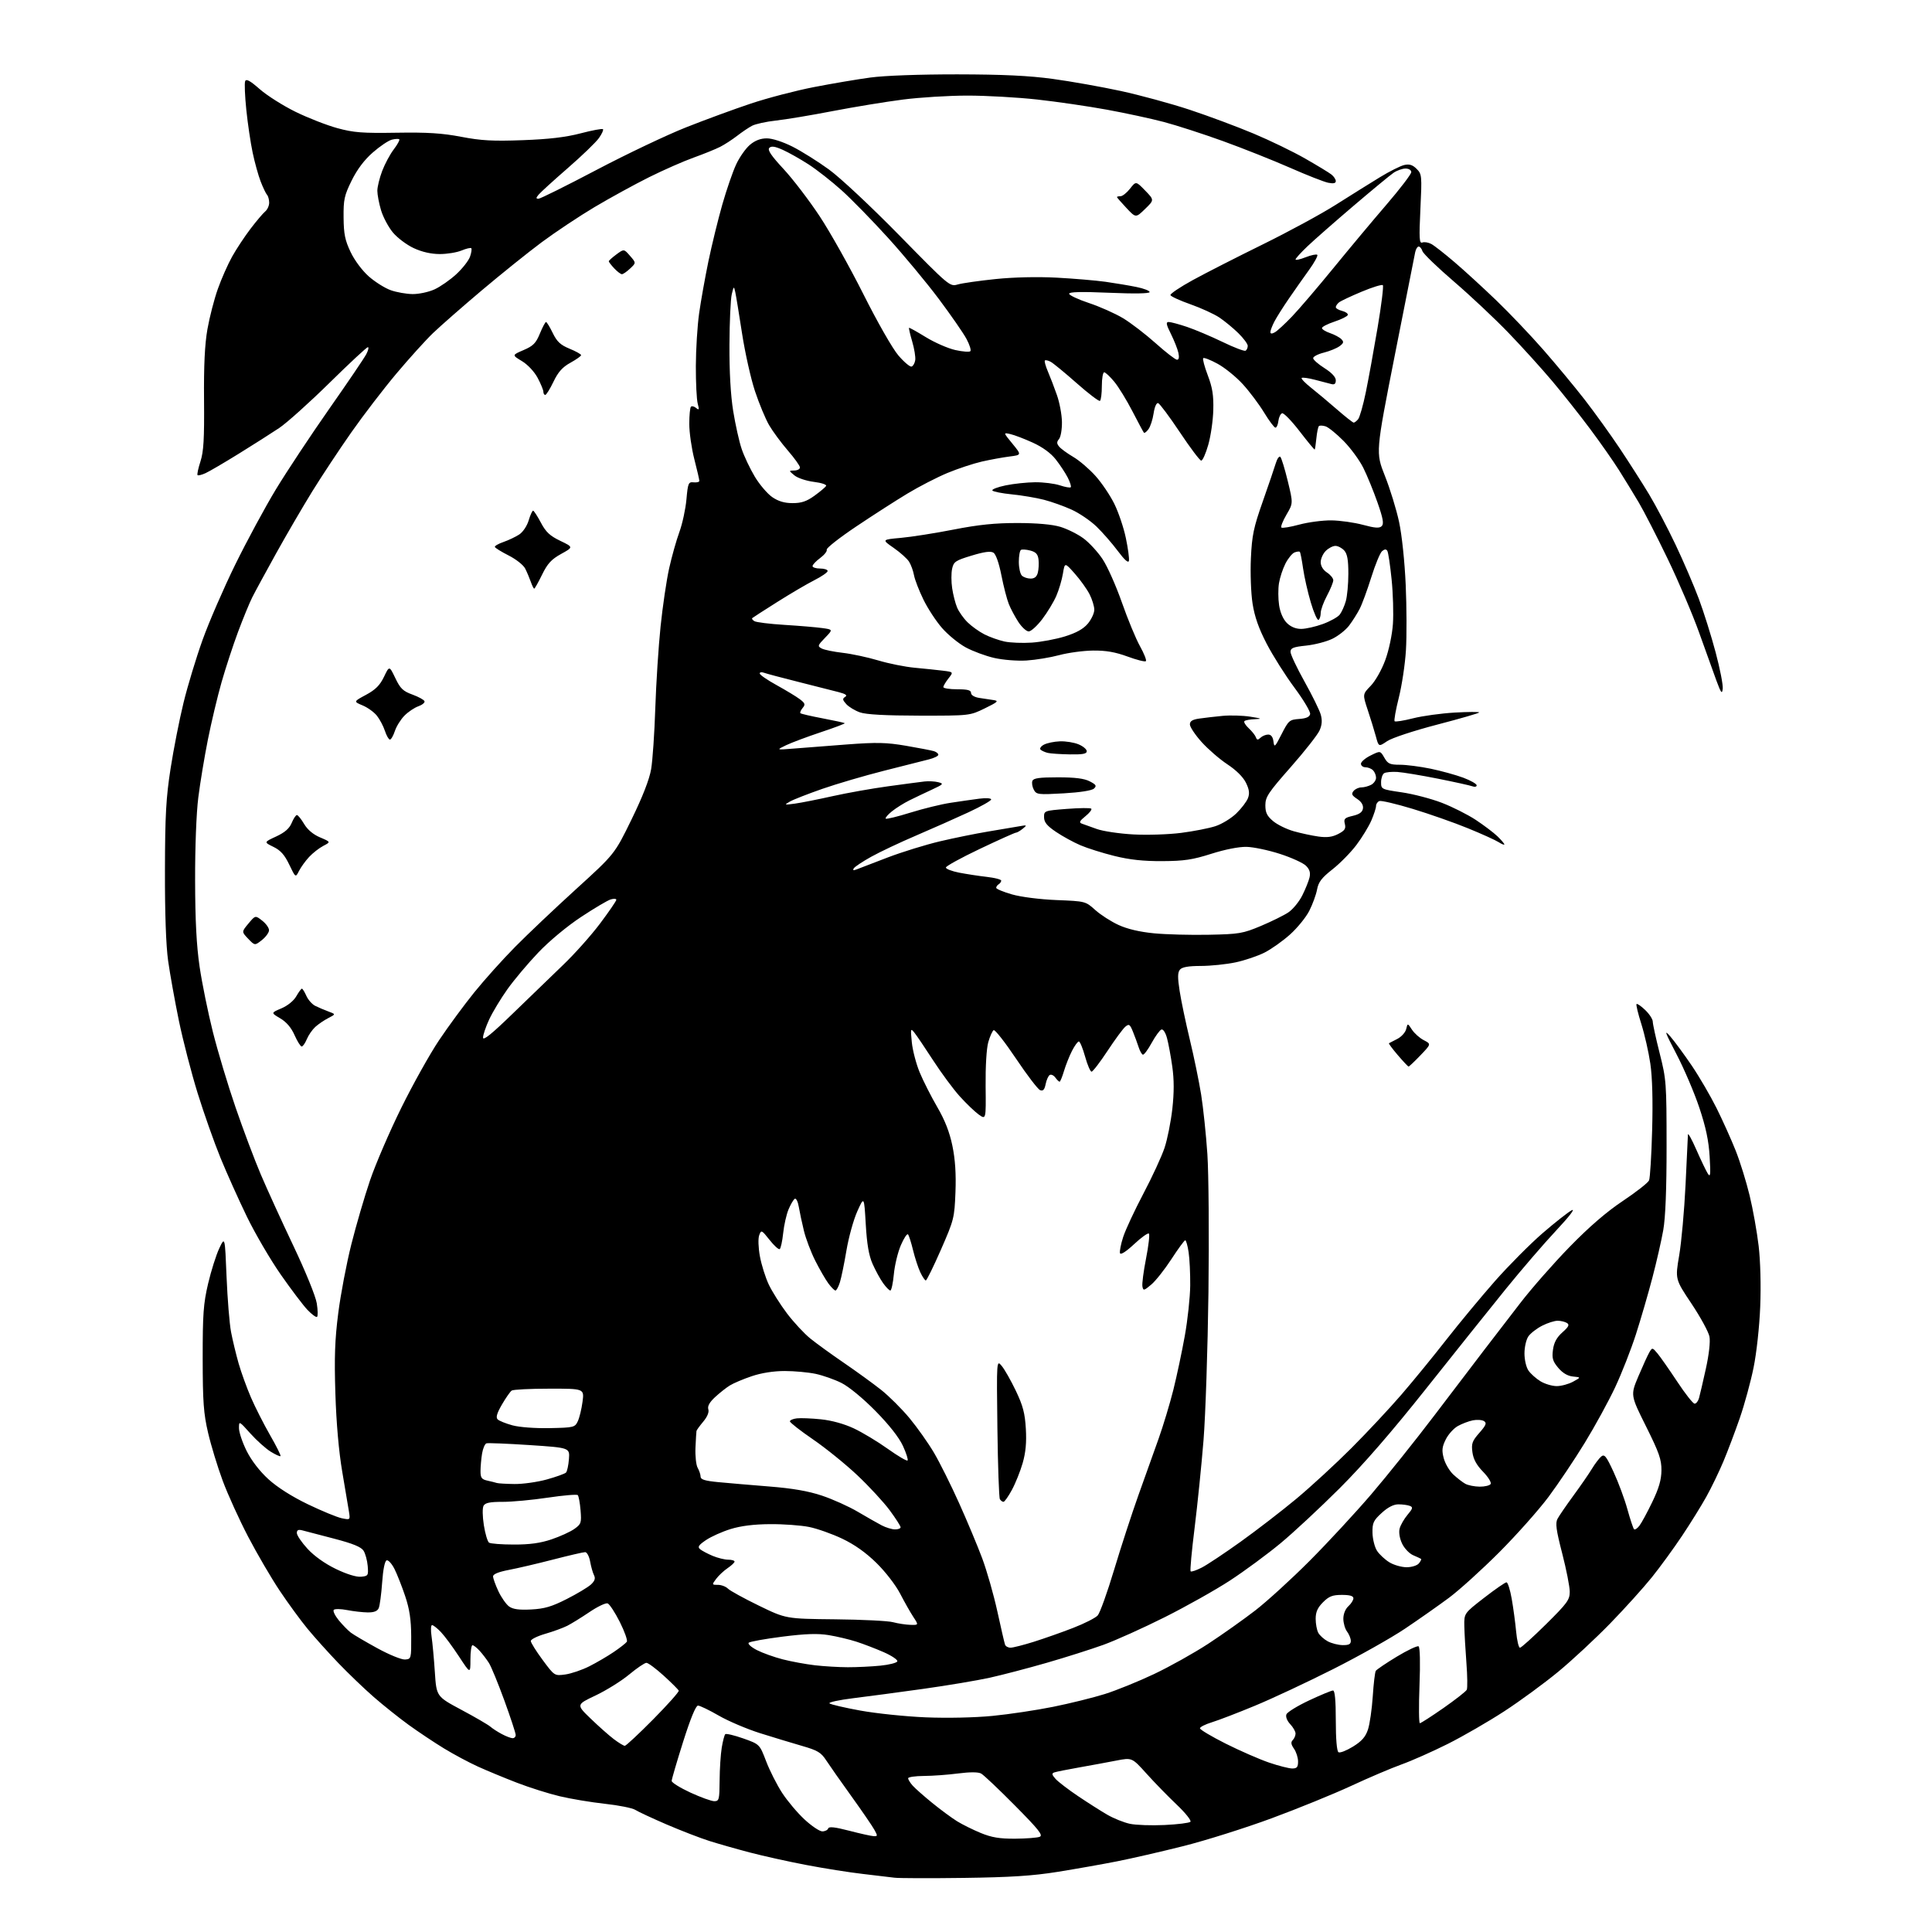 <?xml version="1.0" encoding="UTF-8" standalone="no"?>
<svg 
  version="1.1" 
  xmlns="http://www.w3.org/2000/svg" 
  xmlns:xlink="http://www.w3.org/1999/xlink" 
  xmlns:svg="http://www.w3.org/2000/svg"
  xmlns:rdf="http://www.w3.org/1999/02/22-rdf-syntax-ns#"
  xmlns:cc="http://creativecommons.org/ns#"
  xmlns:dc="http://purl.org/dc/elements/1.1/"
  viewBox="0 0 768 768"
  width="768"
  height="768"
>
<style>svg {background-color: white; }</style>"
<path stroke="none" fill="black" fill-rule="evenodd" d="M383.00,746.50C369.52,746.68 357.15,746.64 355.50,746.41C353.85,746.19 348.23,745.52 343.00,744.92C337.77,744.33 327.65,742.73 320.50,741.36C313.35,740.00 303.23,737.75 298.00,736.37C292.77,735.00 285.57,732.95 282.00,731.82C278.43,730.69 270.79,727.74 265.03,725.27C259.28,722.79 253.65,720.17 252.53,719.45C251.42,718.73 246.00,717.64 240.50,717.04C235.00,716.44 226.90,715.09 222.50,714.04C218.10,713.00 210.45,710.58 205.50,708.67C200.55,706.76 193.57,703.87 190.00,702.25C186.43,700.63 180.35,697.38 176.50,695.03C172.65,692.68 166.35,688.48 162.50,685.70C158.65,682.91 152.37,677.90 148.54,674.56C144.72,671.23 138.36,665.12 134.41,661.00C130.46,656.88 125.00,650.80 122.28,647.50C119.55,644.20 114.57,637.39 111.21,632.36C107.84,627.33 102.19,617.65 98.64,610.86C95.09,604.06 90.53,594.03 88.51,588.57C86.49,583.11 83.88,574.56 82.72,569.57C80.93,561.91 80.59,557.30 80.57,540.00C80.56,522.37 80.86,518.20 82.73,510.24C83.93,505.15 85.93,498.85 87.16,496.24C89.41,491.50 89.41,491.50 90.06,507.50C90.42,516.30 91.22,526.20 91.85,529.50C92.48,532.80 93.84,538.42 94.86,542.00C95.89,545.58 98.09,551.65 99.75,555.50C101.41,559.35 104.83,566.08 107.34,570.46C109.86,574.83 111.73,578.60 111.51,578.82C111.29,579.05 109.53,578.25 107.60,577.06C105.67,575.87 102.04,572.62 99.54,569.84C95.00,564.78 95.00,564.78 95.00,567.73C95.00,569.35 96.37,573.43 98.05,576.79C99.94,580.57 103.23,584.84 106.68,587.99C110.21,591.21 115.99,594.89 122.38,597.97C127.95,600.65 134.02,603.15 135.87,603.53C139.24,604.21 139.24,604.21 138.71,600.86C138.41,599.01 137.21,591.88 136.04,585.00C134.69,577.08 133.69,565.72 133.32,554.00C132.86,539.60 133.11,532.51 134.46,522.00C135.40,514.58 137.74,502.29 139.65,494.69C141.56,487.09 144.91,475.62 147.10,469.19C149.29,462.76 154.85,449.85 159.46,440.50C164.07,431.15 170.85,419.00 174.54,413.50C178.22,408.00 184.53,399.43 188.56,394.45C192.58,389.47 199.88,381.34 204.79,376.38C209.69,371.42 220.59,361.09 229.01,353.43C244.33,339.50 244.33,339.50 251.05,325.74C255.46,316.71 258.14,309.83 258.84,305.74C259.42,302.31 260.17,291.40 260.49,281.50C260.82,271.60 261.76,256.98 262.59,249.00C263.42,241.03 264.94,230.68 265.98,226.00C267.02,221.32 268.85,214.80 270.06,211.50C271.26,208.20 272.53,202.35 272.87,198.50C273.46,192.00 273.66,191.52 275.75,191.74C276.99,191.87 278.00,191.60 278.00,191.15C278.00,190.69 277.10,186.80 276.00,182.50C274.90,178.20 274.00,171.90 274.00,168.51C274.00,165.11 274.30,162.04 274.66,161.68C275.02,161.31 275.95,161.54 276.72,162.18C277.90,163.16 278.00,162.87 277.35,160.42C276.92,158.82 276.59,152.10 276.61,145.50C276.63,138.90 277.22,129.45 277.92,124.50C278.62,119.55 280.29,110.24 281.62,103.80C282.96,97.37 285.44,87.24 287.13,81.30C288.83,75.36 291.31,68.16 292.66,65.30C294.00,62.43 296.46,58.95 298.13,57.55C300.17,55.83 302.35,55.00 304.83,55.00C306.98,55.00 311.19,56.36 315.01,58.28C318.59,60.09 325.11,64.17 329.51,67.37C334.01,70.63 346.24,82.08 357.52,93.58C377.44,113.89 377.56,113.99 380.76,113.07C382.53,112.56 389.27,111.60 395.74,110.93C402.92,110.19 412.37,109.97 420.00,110.37C426.88,110.74 435.65,111.48 439.50,112.02C443.35,112.57 448.86,113.49 451.75,114.08C454.64,114.66 457.00,115.57 457.00,116.10C457.00,116.70 451.03,116.81 441.00,116.38C429.86,115.90 425.00,116.02 425.00,116.76C425.00,117.35 428.54,119.02 432.88,120.46C437.21,121.90 443.31,124.62 446.44,126.50C449.56,128.38 455.40,132.87 459.42,136.46C463.44,140.06 467.25,143.00 467.88,143.00C468.62,143.00 468.82,142.01 468.43,140.25C468.10,138.74 466.76,135.36 465.46,132.75C463.57,128.95 463.39,128.00 464.58,128.00C465.40,128.00 468.67,128.88 471.86,129.95C475.05,131.03 481.40,133.71 485.97,135.92C490.54,138.14 494.67,139.71 495.14,139.41C495.61,139.12 496.00,138.26 496.00,137.49C496.00,136.72 494.31,134.44 492.25,132.42C490.19,130.40 486.79,127.61 484.71,126.21C482.62,124.82 477.47,122.46 473.25,120.97C469.04,119.49 465.45,117.84 465.27,117.32C465.10,116.80 469.13,114.09 474.23,111.30C479.33,108.51 491.82,102.14 502.00,97.14C512.17,92.14 525.23,85.06 531.00,81.40C536.77,77.74 544.65,72.82 548.50,70.47C552.35,68.12 556.73,65.92 558.23,65.59C560.26,65.13 561.53,65.53 563.13,67.13C565.21,69.21 565.27,69.83 564.63,83.12C564.07,94.91 564.19,96.87 565.41,96.40C566.20,96.09 567.80,96.36 568.96,96.98C570.13,97.60 574.32,100.89 578.29,104.29C582.26,107.68 589.72,114.52 594.87,119.48C600.03,124.44 608.39,133.22 613.45,139.00C618.51,144.78 625.91,153.69 629.88,158.80C633.85,163.92 640.17,172.69 643.91,178.30C647.65,183.91 652.88,192.10 655.53,196.50C658.18,200.90 662.92,209.90 666.05,216.50C669.19,223.10 673.35,232.78 675.30,238.00C677.25,243.22 680.26,252.80 681.98,259.28C683.71,265.76 684.99,272.28 684.81,273.78C684.55,276.07 684.15,275.56 682.28,270.50C681.07,267.20 677.99,258.65 675.44,251.50C672.89,244.35 667.28,231.18 662.97,222.24C658.66,213.29 653.46,203.17 651.43,199.74C649.39,196.31 645.89,190.57 643.64,187.00C641.40,183.43 636.20,176.00 632.09,170.50C627.99,165.00 621.22,156.46 617.06,151.52C612.90,146.58 605.12,137.98 599.76,132.42C594.41,126.85 584.63,117.65 578.03,111.98C571.43,106.32 565.77,100.85 565.45,99.84C565.13,98.83 564.45,98.00 563.95,98.00C563.45,98.00 562.82,99.01 562.56,100.25C562.30,101.49 558.65,119.91 554.46,141.19C546.84,179.87 546.84,179.87 550.53,189.19C552.57,194.31 555.10,202.55 556.16,207.50C557.28,212.72 558.38,223.22 558.79,232.50C559.18,241.30 559.22,253.00 558.88,258.50C558.55,264.00 557.27,272.47 556.05,277.33C554.83,282.19 554.08,286.41 554.38,286.71C554.68,287.01 557.98,286.49 561.71,285.54C565.45,284.59 572.89,283.57 578.25,283.26C583.61,282.96 588.00,282.93 588.00,283.21C588.00,283.48 580.52,285.65 571.37,288.03C561.87,290.51 553.31,293.34 551.40,294.63C548.05,296.90 548.05,296.90 546.92,292.70C546.29,290.39 544.85,285.68 543.70,282.24C541.62,275.98 541.62,275.98 544.89,272.61C546.75,270.69 549.24,266.28 550.68,262.37C552.12,258.42 553.41,252.31 553.71,248.00C553.99,243.88 553.76,235.90 553.18,230.27C552.61,224.65 551.85,219.56 551.48,218.97C551.02,218.22 550.40,218.26 549.41,219.08C548.63,219.72 546.70,224.38 545.12,229.43C543.54,234.48 541.46,240.16 540.48,242.05C539.50,243.95 537.61,246.94 536.27,248.70C534.93,250.46 531.94,252.82 529.61,253.94C527.29,255.07 522.60,256.28 519.19,256.64C514.07,257.17 513.00,257.60 513.00,259.13C513.00,260.15 515.50,265.45 518.55,270.91C521.60,276.37 524.51,282.28 525.01,284.04C525.66,286.32 525.53,288.14 524.54,290.37C523.78,292.09 518.62,298.65 513.08,304.94C504.16,315.06 503.00,316.80 503.00,320.10C503.00,323.03 503.66,324.37 506.07,326.40C507.75,327.82 511.47,329.64 514.32,330.44C517.17,331.24 521.58,332.19 524.12,332.54C527.48,333.01 529.61,332.74 531.96,331.52C534.57,330.17 535.07,329.42 534.60,327.53C534.09,325.49 534.48,325.08 537.76,324.31C540.41,323.69 541.59,322.83 541.80,321.36C541.99,320.03 541.18,318.69 539.48,317.58C537.37,316.20 537.10,315.59 538.06,314.43C538.71,313.64 540.12,313.00 541.19,313.00C542.26,313.00 544.00,312.53 545.07,311.96C546.13,311.40 547.00,310.14 547.00,309.16C547.00,308.19 546.46,306.86 545.80,306.20C545.14,305.54 543.79,305.00 542.80,305.00C541.81,305.00 541.00,304.37 541.00,303.60C541.00,302.84 542.73,301.35 544.85,300.31C548.69,298.40 548.69,298.40 550.30,301.20C551.69,303.63 552.52,304.00 556.50,304.00C559.02,304.00 564.51,304.71 568.70,305.57C572.89,306.44 578.72,308.05 581.66,309.14C584.60,310.24 587.00,311.61 587.00,312.18C587.00,312.75 586.26,312.93 585.36,312.58C584.46,312.24 578.27,310.87 571.61,309.54C564.95,308.21 557.69,307.01 555.47,306.86C553.26,306.72 550.89,306.95 550.22,307.36C549.55,307.78 549.00,309.39 549.00,310.94C549.00,313.72 549.15,313.79 557.25,314.97C561.79,315.63 568.94,317.50 573.14,319.12C577.35,320.74 583.42,323.80 586.64,325.92C589.86,328.05 593.74,330.98 595.25,332.43C596.76,333.89 598.00,335.34 598.00,335.66C598.00,335.97 596.99,335.58 595.75,334.78C594.51,333.98 589.00,331.48 583.50,329.24C578.00,326.99 568.13,323.53 561.57,321.54C555.01,319.55 549.04,318.15 548.32,318.43C547.59,318.71 547.00,319.59 547.00,320.39C547.00,321.18 546.16,323.78 545.13,326.17C544.10,328.55 541.42,332.94 539.18,335.91C536.93,338.89 532.65,343.24 529.67,345.58C525.38,348.95 524.11,350.61 523.55,353.61C523.16,355.69 521.77,359.49 520.47,362.05C519.17,364.62 515.74,368.84 512.85,371.44C509.96,374.05 505.38,377.29 502.68,378.66C499.97,380.03 494.78,381.79 491.13,382.56C487.48,383.33 481.29,383.97 477.37,383.98C472.37,383.99 469.88,384.43 469.04,385.45C468.12,386.57 468.09,388.57 468.93,393.96C469.53,397.84 471.35,406.53 472.97,413.26C474.60,419.99 476.62,429.82 477.47,435.09C478.31,440.37 479.43,451.01 479.95,458.75C480.47,466.48 480.66,491.19 480.38,513.65C480.09,536.12 479.21,562.60 478.42,572.50C477.62,582.40 476.03,598.06 474.88,607.31C473.72,616.55 473.01,624.34 473.29,624.63C473.58,624.91 475.55,624.25 477.68,623.16C479.81,622.08 486.79,617.43 493.20,612.84C499.61,608.25 509.59,600.56 515.38,595.74C521.17,590.91 530.99,581.87 537.21,575.64C543.43,569.41 552.37,559.85 557.07,554.40C561.76,548.96 569.83,539.10 574.98,532.50C580.14,525.90 588.83,515.43 594.29,509.23C599.76,503.04 608.26,494.49 613.18,490.23C618.10,485.98 623.32,481.87 624.78,481.10C626.35,480.28 623.83,483.56 618.64,489.10C613.79,494.27 604.73,504.80 598.49,512.50C592.25,520.20 578.04,537.98 566.90,552.00C553.34,569.08 542.00,582.14 532.58,591.56C524.83,599.29 514.23,609.17 509.00,613.50C503.77,617.83 494.77,624.47 489.00,628.24C483.23,632.01 471.52,638.59 463.00,642.86C454.47,647.14 443.51,652.07 438.63,653.84C433.75,655.60 423.63,658.82 416.13,660.98C408.63,663.14 398.42,665.82 393.43,666.92C388.44,668.02 376.51,670.02 366.93,671.36C357.34,672.70 344.87,674.37 339.22,675.06C333.56,675.76 329.29,676.68 329.72,677.11C330.15,677.54 335.68,678.83 342.00,679.98C348.32,681.13 360.02,682.34 368.00,682.67C376.54,683.02 387.43,682.79 394.50,682.10C401.10,681.46 411.97,679.83 418.66,678.48C425.34,677.13 434.57,674.85 439.16,673.41C443.75,671.97 452.58,668.39 458.78,665.45C464.98,662.51 474.66,657.10 480.28,653.43C485.90,649.75 494.32,643.78 499.00,640.17C503.68,636.55 513.36,627.72 520.52,620.54C527.68,613.37 538.74,601.42 545.10,594.00C551.45,586.58 562.79,572.40 570.30,562.50C577.80,552.60 586.71,540.90 590.09,536.50C593.48,532.10 599.88,523.77 604.32,518.00C608.76,512.23 617.59,502.17 623.95,495.65C631.76,487.64 638.63,481.71 645.16,477.36C650.47,473.81 655.14,470.15 655.53,469.21C655.93,468.27 656.48,459.33 656.75,449.35C657.08,437.63 656.83,428.25 656.04,422.86C655.37,418.26 653.75,411.15 652.45,407.04C651.15,402.94 650.29,399.37 650.55,399.12C650.81,398.86 652.37,399.93 654.01,401.51C655.65,403.09 657.00,405.15 657.00,406.11C657.00,407.06 658.23,412.71 659.74,418.67C662.38,429.09 662.48,430.47 662.49,455.50C662.50,472.73 662.05,484.03 661.17,489.00C660.44,493.12 658.49,501.68 656.83,508.00C655.17,514.33 652.23,524.43 650.29,530.46C648.35,536.49 644.64,545.94 642.05,551.46C639.46,556.98 634.04,566.90 630.00,573.50C625.97,580.10 619.48,589.77 615.59,595.00C611.69,600.22 602.88,610.13 596.00,617.03C589.12,623.92 580.12,632.07 576.00,635.14C571.88,638.20 564.01,643.73 558.53,647.41C553.05,651.10 540.17,658.34 529.92,663.51C519.67,668.68 505.71,675.22 498.89,678.04C492.08,680.87 484.36,683.83 481.75,684.63C479.14,685.43 477.00,686.51 477.00,687.03C477.00,687.55 481.61,690.30 487.25,693.13C492.89,695.96 500.62,699.34 504.43,700.64C508.23,701.94 512.40,703.00 513.68,703.00C515.55,703.00 516.00,702.46 516.00,700.22C516.00,698.69 515.27,696.41 514.38,695.14C513.20,693.44 513.06,692.54 513.88,691.72C514.50,691.10 515.00,689.93 515.00,689.11C515.00,688.30 514.04,686.61 512.87,685.37C511.62,684.03 511.00,682.44 511.37,681.49C511.71,680.60 515.77,678.11 520.39,675.94C525.01,673.77 529.29,672.00 529.90,672.00C530.64,672.00 531.00,675.91 531.00,683.94C531.00,691.33 531.41,696.13 532.07,696.54C532.66,696.91 535.24,695.90 537.82,694.31C541.33,692.15 542.82,690.44 543.79,687.51C544.50,685.36 545.35,679.45 545.69,674.37C546.02,669.30 546.56,664.72 546.90,664.19C547.23,663.67 550.98,661.13 555.24,658.55C559.49,655.98 563.40,654.13 563.91,654.45C564.47,654.79 564.62,661.10 564.27,670.01C563.96,678.26 564.02,685.00 564.42,685.00C564.82,685.00 569.04,682.28 573.81,678.96C578.57,675.63 582.74,672.37 583.06,671.71C583.39,671.04 583.32,666.23 582.92,661.00C582.52,655.77 582.15,649.21 582.09,646.41C582.00,641.32 582.00,641.32 589.95,635.16C594.32,631.77 598.33,629.00 598.85,629.00C599.37,629.00 600.31,631.97 600.94,635.60C601.58,639.24 602.36,645.09 602.69,648.60C603.02,652.12 603.70,655.00 604.21,655.00C604.71,655.00 609.37,650.80 614.56,645.67C623.00,637.32 624.00,635.96 624.00,632.74C624.00,630.76 622.65,623.90 621.00,617.50C618.58,608.13 618.22,605.45 619.15,603.73C619.78,602.55 622.61,598.42 625.45,594.54C628.29,590.67 631.61,585.86 632.82,583.86C634.03,581.86 635.70,579.67 636.52,578.98C637.79,577.93 638.53,578.86 641.45,585.19C643.34,589.28 645.81,595.93 646.92,599.96C648.04,603.99 649.22,607.56 649.56,607.89C649.89,608.22 650.85,607.60 651.69,606.50C652.54,605.40 654.84,601.15 656.81,597.06C659.44,591.61 660.41,588.26 660.45,584.51C660.49,580.19 659.54,577.46 654.31,566.98C648.13,554.58 648.13,554.58 651.31,547.04C653.07,542.89 655.02,538.61 655.66,537.53C656.80,535.61 656.88,535.62 658.89,538.03C660.03,539.39 663.55,544.43 666.73,549.23C669.90,554.04 673.01,557.98 673.63,557.98C674.26,557.99 675.05,556.99 675.39,555.75C675.74,554.51 676.96,549.27 678.10,544.11C679.35,538.45 679.92,533.38 679.54,531.34C679.19,529.48 675.97,523.58 672.40,518.23C665.89,508.50 665.89,508.50 667.51,499.01C668.40,493.79 669.53,481.19 670.03,471.01C670.53,460.83 670.95,451.82 670.98,451.00C671.00,450.18 672.50,452.88 674.31,457.00C676.12,461.12 678.17,465.40 678.86,466.50C679.92,468.17 680.04,467.07 679.61,459.78C679.24,453.45 678.11,448.10 675.50,440.29C673.52,434.37 669.43,424.79 666.41,419.01C661.80,410.18 661.41,409.06 663.97,412.00C665.64,413.93 669.48,419.15 672.50,423.60C675.52,428.06 679.98,435.71 682.41,440.60C684.84,445.50 688.24,453.06 689.97,457.42C691.70,461.77 694.19,469.78 695.50,475.22C696.82,480.65 698.43,489.69 699.09,495.30C699.80,501.37 700.05,511.16 699.71,519.50C699.39,527.44 698.25,537.91 697.06,543.70C695.92,549.31 693.46,558.31 691.60,563.70C689.73,569.09 686.80,576.85 685.08,580.95C683.36,585.05 680.31,591.35 678.31,594.95C676.31,598.55 671.97,605.55 668.66,610.50C665.36,615.45 659.95,622.88 656.64,627.00C653.33,631.12 645.87,639.39 640.06,645.36C634.25,651.33 625.00,659.93 619.50,664.48C614.00,669.02 604.33,676.12 598.00,680.24C591.67,684.36 581.55,690.21 575.50,693.24C569.45,696.27 561.16,699.95 557.08,701.41C553.00,702.88 544.00,706.71 537.08,709.93C530.16,713.14 515.95,718.93 505.50,722.79C495.05,726.65 479.30,731.61 470.50,733.83C461.70,736.04 449.77,738.79 444.00,739.92C438.23,741.06 427.65,742.93 420.50,744.08C410.55,745.68 401.75,746.25 383.00,746.50zM403.50,730.91C407.90,730.88 412.30,730.54 413.28,730.16C414.74,729.58 412.99,727.36 403.43,717.71C397.04,711.25 391.00,705.53 390.00,705.00C388.84,704.38 385.56,704.37 380.84,704.98C376.81,705.51 370.69,705.95 367.25,705.97C363.81,705.99 361.00,706.40 361.00,706.89C361.00,707.38 361.79,708.67 362.75,709.76C363.71,710.85 367.23,713.97 370.57,716.68C373.91,719.40 378.36,722.68 380.46,723.98C382.56,725.28 386.81,727.38 389.89,728.65C394.20,730.42 397.36,730.94 403.50,730.91zM347.28,729.90C348.92,729.99 348.94,729.80 347.51,727.25C346.66,725.74 342.57,719.77 338.42,714.00C334.26,708.23 329.78,701.83 328.45,699.80C326.37,696.61 325.03,695.81 318.77,694.01C314.77,692.86 307.25,690.57 302.06,688.94C296.87,687.30 289.52,684.17 285.72,681.98C281.93,679.79 278.21,678.00 277.46,678.00C276.59,678.00 274.47,683.16 271.55,692.39C269.05,700.30 267.00,707.30 267.00,707.95C267.00,708.60 270.35,710.68 274.43,712.57C278.52,714.45 282.80,716.00 283.93,716.00C285.85,716.00 286.00,715.40 286.06,707.75C286.09,703.21 286.47,697.36 286.90,694.74C287.33,692.12 287.96,689.70 288.30,689.37C288.64,689.03 291.85,689.79 295.44,691.05C301.96,693.36 301.96,693.36 304.55,700.13C305.97,703.86 308.84,709.51 310.91,712.70C312.99,715.89 316.98,720.64 319.80,723.25C322.61,725.86 325.80,728.00 326.87,728.00C327.95,728.00 329.01,727.48 329.22,726.84C329.50,726.01 331.84,726.26 337.55,727.74C341.92,728.88 346.30,729.85 347.28,729.90zM462.94,725.47C468.12,725.23 472.75,724.65 473.21,724.19C473.67,723.73 471.23,720.66 467.78,717.39C464.32,714.11 458.91,708.55 455.75,705.04C449.99,698.65 449.99,698.65 443.75,699.86C440.31,700.53 433.68,701.75 429.00,702.58C424.32,703.40 419.88,704.29 419.11,704.56C418.01,704.94 418.11,705.47 419.61,707.15C420.65,708.30 424.65,711.37 428.50,713.96C432.35,716.55 437.59,719.89 440.15,721.37C442.70,722.85 446.75,724.48 449.15,724.99C451.54,725.50 457.75,725.72 462.94,725.47zM248.36,693.99C248.84,694.00 253.93,689.25 259.68,683.44C265.42,677.63 269.98,672.51 269.81,672.07C269.64,671.62 266.96,668.95 263.86,666.13C260.76,663.31 257.65,661.00 256.96,661.00C256.27,661.00 253.18,663.09 250.10,665.65C247.02,668.21 241.02,671.95 236.78,673.96C229.05,677.62 229.05,677.62 234.78,683.15C237.92,686.19 242.07,689.87 244.00,691.33C245.93,692.79 247.89,693.98 248.36,693.99zM203.75,690.96C204.44,690.98 205.00,690.41 205.00,689.69C205.00,688.97 202.98,682.82 200.51,676.03C198.04,669.24 195.28,662.52 194.38,661.09C193.48,659.67 191.82,657.49 190.69,656.25C189.57,655.01 188.28,654.00 187.83,654.00C187.37,654.00 187.00,656.57 187.00,659.70C187.00,665.41 187.00,665.41 182.44,658.45C179.93,654.63 176.70,650.26 175.25,648.75C173.81,647.24 172.23,646.00 171.75,646.00C171.27,646.00 171.18,648.03 171.55,650.50C171.92,652.98 172.51,659.36 172.86,664.69C173.50,674.38 173.50,674.38 183.41,679.68C188.86,682.59 194.03,685.60 194.91,686.36C195.78,687.13 197.85,688.46 199.50,689.33C201.15,690.21 203.06,690.94 203.75,690.96zM224.71,665.63C227.06,665.30 231.35,663.85 234.24,662.39C237.13,660.93 241.53,658.36 244.00,656.68C246.47,655.00 248.80,653.18 249.17,652.63C249.54,652.09 248.29,648.55 246.39,644.77C244.49,641.00 242.31,637.67 241.56,637.38C240.80,637.09 237.56,638.63 234.34,640.81C231.13,642.98 227.14,645.44 225.49,646.28C223.83,647.12 219.89,648.56 216.74,649.47C213.58,650.39 211.00,651.67 211.00,652.32C211.00,652.97 213.12,656.36 215.71,659.86C220.42,666.21 220.42,666.21 224.71,665.63zM337.00,662.75C340.57,662.76 346.39,662.48 349.92,662.13C353.45,661.78 356.51,661.01 356.70,660.40C356.90,659.80 354.46,658.16 351.28,656.76C348.10,655.37 343.21,653.49 340.41,652.59C337.62,651.69 332.67,650.51 329.41,649.98C325.03,649.27 320.27,649.43 311.00,650.60C304.12,651.48 298.11,652.56 297.63,653.01C297.15,653.47 298.62,654.78 300.88,655.94C303.15,657.10 307.77,658.75 311.16,659.62C314.54,660.49 320.28,661.54 323.91,661.97C327.53,662.39 333.43,662.74 337.00,662.75zM161.00,659.68C163.47,659.50 163.50,659.40 163.46,650.50C163.42,643.81 162.81,639.71 161.07,634.50C159.78,630.65 157.86,625.78 156.81,623.68C155.75,621.59 154.35,620.05 153.70,620.26C152.96,620.51 152.27,623.90 151.91,629.08C151.58,633.71 150.97,638.29 150.55,639.25C150.02,640.47 148.68,640.99 146.14,640.96C144.14,640.93 140.47,640.52 138.00,640.03C135.53,639.55 133.14,639.50 132.69,639.93C132.25,640.36 133.15,642.24 134.68,644.11C136.22,645.97 138.37,648.17 139.46,649.00C140.55,649.83 145.28,652.61 149.97,655.18C154.67,657.76 159.62,659.78 161.00,659.68zM401.72,654.98C402.70,654.98 406.88,653.91 411.00,652.62C415.12,651.32 422.15,648.85 426.61,647.11C431.08,645.38 435.45,643.16 436.35,642.17C437.24,641.19 440.19,632.98 442.90,623.94C445.62,614.90 449.94,601.65 452.49,594.50C455.05,587.35 458.67,577.23 460.53,572.00C462.39,566.77 465.04,558.00 466.42,552.50C467.79,547.00 469.85,537.33 470.98,531.00C472.12,524.67 473.08,515.67 473.13,511.00C473.17,506.32 472.89,500.36 472.49,497.75C472.10,495.14 471.49,493.01 471.14,493.03C470.79,493.05 468.32,496.42 465.65,500.53C462.98,504.63 459.38,509.18 457.65,510.64C454.74,513.09 454.47,513.15 454.13,511.40C453.92,510.35 454.57,505.35 455.57,500.28C456.57,495.20 457.08,490.75 456.71,490.37C456.34,490.00 453.69,491.88 450.84,494.56C447.63,497.55 445.48,498.93 445.22,498.16C444.99,497.47 445.56,494.56 446.49,491.70C447.42,488.84 451.03,481.10 454.51,474.50C458.00,467.90 461.77,459.72 462.91,456.32C464.05,452.92 465.44,445.93 466.02,440.80C466.74,434.28 466.74,429.21 466.00,423.98C465.42,419.87 464.48,414.78 463.91,412.69C463.33,410.50 462.38,409.03 461.69,409.25C461.04,409.46 459.29,411.86 457.80,414.57C456.32,417.28 454.75,419.39 454.30,419.25C453.86,419.11 453.10,417.76 452.62,416.25C452.14,414.74 451.12,411.98 450.37,410.13C449.16,407.14 448.81,406.91 447.34,408.13C446.43,408.88 443.24,413.21 440.25,417.75C437.26,422.29 434.41,426.00 433.91,426.00C433.42,426.00 432.26,423.30 431.34,420.00C430.42,416.70 429.31,414.00 428.86,414.00C428.41,414.00 427.18,415.69 426.13,417.75C425.08,419.81 423.65,423.41 422.95,425.75C422.25,428.09 421.47,430.00 421.20,430.00C420.94,430.00 420.18,429.26 419.51,428.35C418.85,427.44 417.84,426.98 417.28,427.33C416.72,427.67 415.99,429.31 415.66,430.96C415.21,433.18 414.64,433.80 413.46,433.35C412.58,433.01 408.27,427.38 403.89,420.83C399.50,414.29 395.50,409.19 394.99,409.51C394.47,409.83 393.51,411.98 392.85,414.29C392.15,416.76 391.72,423.99 391.80,431.80C391.95,445.10 391.95,445.10 389.06,443.05C387.48,441.91 384.07,438.64 381.49,435.78C378.91,432.91 374.17,426.50 370.95,421.53C367.73,416.56 364.38,411.60 363.49,410.50C361.98,408.62 361.92,408.85 362.46,414.32C362.78,417.52 364.19,422.92 365.60,426.32C367.02,429.72 370.15,435.90 372.57,440.06C375.61,445.28 377.47,450.04 378.59,455.46C379.71,460.88 380.09,466.60 379.81,473.91C379.41,484.14 379.22,484.92 374.04,496.75C371.09,503.49 368.38,509.00 368.02,509.00C367.66,509.00 366.68,507.54 365.83,505.75C364.99,503.96 363.70,500.02 362.96,497.00C362.23,493.98 361.33,491.14 360.96,490.70C360.59,490.25 359.31,492.18 358.11,494.98C356.90,497.77 355.65,502.97 355.32,506.53C354.98,510.09 354.36,513.00 353.92,513.00C353.49,513.00 352.19,511.67 351.03,510.04C349.87,508.42 348.00,504.98 346.86,502.41C345.38,499.07 344.61,494.58 344.15,486.62C343.50,475.50 343.50,475.50 340.78,481.55C339.29,484.87 337.36,491.85 336.48,497.05C335.61,502.25 334.43,507.96 333.87,509.75C333.31,511.54 332.51,513.00 332.11,513.00C331.71,513.00 330.44,511.74 329.30,510.19C328.15,508.64 325.81,504.58 324.08,501.16C322.36,497.75 320.32,492.37 319.56,489.22C318.79,486.08 317.88,481.80 317.53,479.72C317.18,477.64 316.46,476.21 315.93,476.54C315.40,476.87 314.28,478.78 313.45,480.78C312.61,482.78 311.65,487.04 311.32,490.24C310.98,493.44 310.36,496.28 309.94,496.54C309.52,496.80 307.70,495.15 305.91,492.88C302.75,488.89 302.61,488.83 301.80,491.01C301.32,492.32 301.43,495.86 302.07,499.39C302.68,502.75 304.27,507.80 305.59,510.61C306.92,513.42 310.19,518.59 312.85,522.11C315.52,525.63 319.68,530.11 322.10,532.07C324.52,534.03 330.55,538.40 335.50,541.78C340.45,545.17 347.07,549.97 350.22,552.46C353.37,554.95 358.47,560.03 361.55,563.74C364.63,567.46 369.01,573.65 371.28,577.50C373.55,581.35 378.04,590.35 381.25,597.50C384.47,604.65 388.61,614.55 390.46,619.50C392.30,624.45 395.00,633.90 396.45,640.50C397.89,647.10 399.27,653.06 399.51,653.75C399.74,654.44 400.74,654.99 401.72,654.98zM533.75,653.96C536.21,653.99 536.99,653.57 536.97,652.25C536.95,651.29 536.28,649.63 535.47,648.56C534.66,647.49 534.00,645.20 534.00,643.46C534.00,641.58 534.81,639.58 536.00,638.50C537.10,637.50 538.00,636.08 538.00,635.35C538.00,634.41 536.59,634.00 533.42,634.00C529.70,634.00 528.30,634.54 525.92,636.92C523.76,639.08 523.00,640.80 523.00,643.49C523.00,645.49 523.46,647.99 524.03,649.05C524.59,650.10 526.28,651.63 527.78,652.44C529.27,653.25 531.96,653.94 533.75,653.96zM361.85,645.90C365.20,646.00 365.20,646.00 363.06,642.75C361.88,640.96 359.53,636.80 357.82,633.50C356.08,630.13 351.96,624.79 348.42,621.32C344.22,617.19 339.68,613.97 334.81,611.66C330.79,609.74 324.85,607.64 321.62,606.99C318.38,606.34 311.41,605.83 306.12,605.87C299.65,605.91 294.50,606.56 290.40,607.83C287.04,608.87 282.64,610.85 280.62,612.22C277.67,614.23 277.22,614.94 278.30,615.84C279.05,616.45 281.29,617.64 283.29,618.48C285.30,619.32 288.08,620.00 289.47,620.00C290.86,620.00 292.00,620.34 292.00,620.75C292.00,621.16 290.76,622.33 289.25,623.35C287.74,624.37 285.69,626.28 284.70,627.60C282.93,629.97 282.94,630.00 285.38,630.00C286.74,630.00 288.54,630.68 289.37,631.51C290.20,632.34 295.73,635.38 301.65,638.26C312.43,643.50 312.43,643.50 331.96,643.70C342.71,643.81 353.07,644.32 355.00,644.85C356.93,645.37 360.01,645.84 361.85,645.90zM211.14,639.79C216.44,639.52 219.32,638.67 225.30,635.63C229.44,633.53 233.76,630.94 234.92,629.86C236.43,628.46 236.77,627.43 236.14,626.20C235.66,625.27 234.96,622.81 234.59,620.75C234.21,618.67 233.33,617.00 232.60,617.00C231.88,617.00 226.17,618.32 219.90,619.94C213.63,621.56 205.69,623.42 202.25,624.07C198.18,624.85 196.00,625.74 196.00,626.64C196.00,627.40 196.96,630.06 198.12,632.54C199.29,635.03 201.21,637.75 202.37,638.60C203.92,639.71 206.32,640.04 211.14,639.79zM143.50,626.78C146.35,626.51 146.48,626.30 146.17,622.50C145.98,620.30 145.24,617.57 144.51,616.42C143.55,614.93 140.29,613.60 132.84,611.65C127.15,610.17 121.49,608.69 120.25,608.36C118.59,607.92 118.00,608.20 118.00,609.41C118.00,610.31 119.91,613.13 122.25,615.67C124.89,618.54 129.15,621.58 133.50,623.68C137.78,625.75 141.66,626.95 143.50,626.78zM559.13,623.00C561.16,623.00 563.31,622.33 564.02,621.48C564.72,620.64 565.11,619.83 564.89,619.68C564.68,619.53 563.26,618.87 561.74,618.22C560.23,617.57 558.25,615.50 557.36,613.62C556.39,611.59 555.99,609.19 556.36,607.68C556.71,606.29 558.12,603.82 559.50,602.18C561.63,599.66 561.76,599.12 560.42,598.61C559.55,598.27 557.52,598.00 555.90,598.00C553.96,598.00 551.71,599.15 549.24,601.42C545.93,604.45 545.51,605.37 545.59,609.36C545.65,611.84 546.46,615.05 547.40,616.49C548.34,617.92 550.55,619.97 552.30,621.04C554.06,622.12 557.13,622.99 559.13,623.00zM204.28,613.98C210.56,614.00 214.82,613.41 219.24,611.92C222.64,610.77 226.73,608.91 228.32,607.77C231.03,605.84 231.19,605.35 230.78,600.35C230.54,597.41 230.03,594.70 229.67,594.33C229.30,593.97 223.94,594.42 217.75,595.34C211.56,596.27 203.48,597.02 199.80,597.01C194.77,597.00 192.88,597.39 192.23,598.55C191.73,599.45 191.78,602.74 192.34,606.30C192.88,609.71 193.81,612.83 194.41,613.23C195.01,613.64 199.45,613.98 204.28,613.98zM355.75,607.96C356.99,607.98 358.00,607.60 358.00,607.11C358.00,606.62 356.05,603.58 353.67,600.36C351.29,597.14 345.52,590.89 340.85,586.48C336.18,582.07 328.22,575.63 323.18,572.18C318.13,568.72 314.00,565.49 314.00,565.01C314.00,564.53 315.24,563.99 316.75,563.82C318.26,563.64 322.58,563.81 326.34,564.20C330.57,564.63 335.55,566.00 339.37,567.79C342.77,569.38 348.85,573.04 352.87,575.91C356.90,578.78 360.45,580.88 360.77,580.56C361.08,580.25 360.25,577.63 358.92,574.75C357.38,571.41 353.41,566.36 348.00,560.87C343.04,555.83 337.42,551.21 334.50,549.75C331.75,548.37 327.12,546.74 324.20,546.12C321.29,545.51 315.76,545.00 311.92,545.00C307.53,545.00 302.68,545.76 298.86,547.05C295.52,548.17 291.60,549.83 290.14,550.73C288.69,551.62 286.04,553.72 284.25,555.38C282.04,557.43 281.18,558.98 281.57,560.22C281.93,561.35 281.17,563.19 279.57,565.10C278.16,566.78 276.94,568.46 276.86,568.83C276.79,569.20 276.61,572.20 276.46,575.50C276.32,578.80 276.71,582.40 277.34,583.50C277.97,584.60 278.49,586.17 278.50,587.00C278.50,588.13 280.25,588.67 285.50,589.17C289.35,589.54 298.46,590.32 305.75,590.90C315.07,591.64 321.31,592.72 326.75,594.54C331.01,595.96 337.43,598.85 341.00,600.96C344.57,603.07 348.85,605.50 350.50,606.36C352.15,607.22 354.51,607.94 355.75,607.96zM398.90,597.00C398.47,597.00 397.82,596.53 397.47,595.95C397.11,595.37 396.67,582.65 396.48,567.70C396.15,540.50 396.15,540.50 398.22,543.00C399.36,544.38 401.88,548.82 403.82,552.88C406.65,558.80 407.43,561.79 407.79,567.97C408.11,573.40 407.73,577.41 406.53,581.58C405.59,584.84 403.67,589.64 402.25,592.25C400.84,594.86 399.33,597.00 398.90,597.00zM588.19,590.97C590.22,590.99 592.19,590.51 592.56,589.91C592.93,589.31 591.57,587.12 589.54,585.04C586.95,582.38 585.69,580.07 585.31,577.29C584.85,573.84 585.21,572.83 588.07,569.58C590.74,566.54 591.08,565.66 589.93,564.92C589.14,564.42 587.15,564.27 585.50,564.60C583.85,564.93 581.15,565.95 579.50,566.88C577.85,567.80 575.69,570.20 574.70,572.22C573.22,575.22 573.08,576.58 573.93,579.74C574.50,581.86 576.21,584.75 577.73,586.16C579.26,587.58 581.40,589.23 582.50,589.84C583.60,590.44 586.16,590.95 588.19,590.97zM204.52,589.92C207.83,589.96 213.61,589.15 217.36,588.11C221.11,587.07 224.55,585.83 225.00,585.36C225.45,584.89 225.97,582.48 226.16,580.00C226.50,575.50 226.50,575.50 210.50,574.44C201.70,573.86 193.99,573.55 193.37,573.75C192.75,573.96 191.97,575.78 191.63,577.81C191.30,579.84 191.02,582.95 191.01,584.73C191.00,587.45 191.44,588.06 193.75,588.57C195.26,588.90 196.95,589.33 197.50,589.51C198.05,589.69 201.21,589.88 204.52,589.92zM218.49,567.70C228.07,567.51 228.53,567.40 229.67,565.00C230.33,563.62 231.18,560.14 231.56,557.25C232.26,552.00 232.26,552.00 218.38,552.02C210.75,552.02 204.01,552.36 203.41,552.77C202.82,553.17 201.07,555.67 199.53,558.32C197.54,561.75 197.04,563.44 197.81,564.21C198.40,564.80 201.04,565.87 203.69,566.59C206.47,567.35 212.72,567.81 218.49,567.70zM618.80,551.00C620.61,551.00 623.54,550.21 625.30,549.25C628.50,547.50 628.50,547.50 625.29,547.19C623.16,546.98 621.19,545.82 619.43,543.74C617.23,541.12 616.88,539.93 617.33,536.55C617.72,533.67 618.80,531.67 621.07,529.64C623.59,527.40 623.98,526.60 622.89,525.91C622.12,525.43 620.47,525.02 619.21,525.02C617.95,525.01 615.17,525.89 613.03,526.99C610.88,528.08 608.43,529.98 607.57,531.21C606.70,532.44 606.00,535.48 606.00,538.00C606.00,540.58 606.70,543.56 607.62,544.86C608.51,546.13 610.64,548.03 612.37,549.08C614.09,550.13 616.98,550.99 618.80,551.00zM126.01,523.49C125.63,523.73 123.93,522.48 122.24,520.71C120.55,518.94 115.78,512.65 111.64,506.71C107.50,500.78 101.45,490.43 98.18,483.71C94.92,477.00 90.19,466.47 87.67,460.32C85.15,454.17 81.06,442.58 78.57,434.57C76.09,426.56 72.73,413.59 71.11,405.75C69.50,397.91 67.58,387.23 66.84,382.00C65.98,375.88 65.53,363.06 65.57,346.00C65.62,323.97 66.00,317.14 67.81,305.50C69.00,297.80 71.32,286.02 72.96,279.33C74.59,272.63 78.01,261.38 80.54,254.33C83.07,247.27 88.90,233.85 93.48,224.50C98.07,215.15 105.36,201.65 109.69,194.50C114.03,187.35 123.56,172.96 130.88,162.51C138.20,152.07 144.84,142.28 145.62,140.76C146.41,139.24 146.68,138.00 146.23,138.00C145.78,138.00 138.89,144.41 130.92,152.25C122.95,160.09 113.97,168.14 110.97,170.15C107.96,172.16 100.76,176.74 94.96,180.33C89.16,183.92 83.20,187.41 81.70,188.09C80.21,188.77 78.78,189.12 78.53,188.87C78.28,188.61 78.79,186.18 79.68,183.45C80.95,179.51 81.24,174.51 81.11,159.00C80.99,145.33 81.39,136.91 82.46,130.84C83.30,126.07 85.16,118.87 86.60,114.84C88.03,110.80 90.59,105.03 92.28,102.00C93.97,98.97 97.26,94.00 99.58,90.95C101.90,87.90 104.52,84.81 105.40,84.08C106.28,83.35 107.00,81.78 107.00,80.58C107.00,79.38 106.62,77.97 106.15,77.45C105.68,76.93 104.54,74.54 103.61,72.13C102.68,69.73 101.25,64.57 100.43,60.66C99.60,56.74 98.47,49.08 97.91,43.63C97.35,38.17 97.14,33.07 97.45,32.28C97.85,31.22 99.37,32.04 103.25,35.44C106.14,37.98 112.55,42.03 117.50,44.46C122.45,46.88 129.92,49.80 134.10,50.94C140.57,52.71 144.07,52.98 157.60,52.76C169.88,52.56 175.74,52.93 183.33,54.38C191.30,55.91 195.95,56.16 207.83,55.72C218.24,55.34 224.92,54.55 230.83,53.00C235.41,51.80 239.39,51.06 239.69,51.35C239.98,51.65 239.25,53.25 238.06,54.91C236.88,56.58 231.31,61.95 225.68,66.84C220.06,71.73 214.85,76.47 214.11,77.37C213.02,78.68 213.01,79.00 214.06,79.00C214.78,79.00 225.16,73.84 237.13,67.54C249.10,61.24 265.11,53.63 272.70,50.63C280.29,47.62 291.90,43.36 298.50,41.16C305.10,38.96 316.35,36.02 323.50,34.63C330.65,33.24 340.77,31.52 346.00,30.82C351.68,30.05 365.56,29.55 380.50,29.56C398.71,29.59 409.03,30.08 418.50,31.37C425.65,32.34 437.80,34.50 445.50,36.16C453.20,37.83 465.57,41.20 473.00,43.66C480.43,46.12 491.83,50.37 498.34,53.11C504.86,55.84 514.08,60.31 518.84,63.04C523.60,65.76 528.29,68.61 529.25,69.36C530.21,70.11 531.00,71.29 531.00,71.99C531.00,72.86 530.07,73.06 528.00,72.65C526.35,72.32 519.48,69.63 512.75,66.66C506.01,63.70 494.03,58.94 486.12,56.08C478.21,53.22 467.64,49.80 462.62,48.48C457.60,47.15 447.43,44.96 440.00,43.60C432.57,42.24 420.11,40.42 412.29,39.56C404.48,38.70 392.03,38.00 384.63,38.00C377.24,38.00 365.63,38.71 358.84,39.59C352.05,40.46 339.52,42.52 331.00,44.16C322.48,45.81 312.34,47.50 308.47,47.92C304.61,48.34 300.33,49.28 298.97,49.99C297.61,50.70 294.93,52.51 293.00,54.01C291.07,55.50 288.05,57.47 286.28,58.37C284.50,59.28 279.78,61.19 275.78,62.63C271.77,64.06 263.77,67.58 258.00,70.45C252.22,73.33 242.49,78.67 236.36,82.31C230.23,85.96 220.77,92.26 215.33,96.30C209.89,100.35 199.16,108.97 191.47,115.46C183.79,121.95 175.10,129.56 172.16,132.38C169.23,135.19 162.67,142.45 157.58,148.50C152.49,154.55 144.43,165.07 139.66,171.87C134.89,178.68 127.89,189.25 124.11,195.37C120.34,201.49 113.87,212.57 109.75,220.00C105.63,227.43 101.35,235.30 100.25,237.50C99.15,239.70 96.63,245.83 94.65,251.13C92.67,256.43 89.72,265.43 88.09,271.13C86.46,276.83 84.01,287.12 82.64,294.00C81.27,300.88 79.55,311.23 78.83,317.00C78.05,323.11 77.52,336.91 77.56,350.00C77.59,365.93 78.12,375.95 79.35,384.33C80.31,390.84 82.68,402.48 84.62,410.21C86.56,417.93 90.62,431.45 93.65,440.24C96.67,449.04 101.18,461.02 103.67,466.87C106.16,472.72 112.01,485.53 116.67,495.34C121.49,505.49 125.49,515.31 125.93,518.12C126.36,520.84 126.40,523.25 126.01,523.49zM559.92,423.97C559.69,423.95 557.76,421.90 555.64,419.42C553.51,416.93 551.93,414.81 552.14,414.70C552.34,414.59 553.83,413.82 555.46,412.98C557.09,412.15 558.67,410.39 558.98,409.07C559.55,406.67 559.55,406.67 561.28,409.31C562.24,410.77 564.35,412.65 565.98,413.49C568.94,415.02 568.94,415.02 564.64,419.51C562.28,421.98 560.15,423.99 559.92,423.97zM119.93,416.00C119.47,416.00 118.20,413.97 117.10,411.50C115.78,408.51 113.87,406.26 111.40,404.81C107.68,402.61 107.68,402.61 111.87,400.84C114.34,399.79 116.77,397.82 117.78,396.03C118.73,394.37 119.73,393.01 120.01,393.01C120.28,393.00 121.08,394.28 121.77,395.84C122.46,397.40 124.03,399.19 125.26,399.82C126.49,400.44 128.85,401.45 130.50,402.06C133.50,403.16 133.50,403.16 130.50,404.70C128.85,405.55 126.52,407.13 125.33,408.22C124.14,409.31 122.62,411.50 121.96,413.10C121.30,414.69 120.38,416.00 119.93,416.00zM203.79,402.95C210.27,396.65 219.30,387.93 223.85,383.57C228.41,379.21 235.03,371.79 238.57,367.07C242.10,362.36 245.00,358.13 245.00,357.68C245.00,357.23 243.99,357.17 242.75,357.54C241.51,357.92 236.21,361.05 230.97,364.52C225.41,368.19 218.33,374.08 213.97,378.66C209.86,382.97 204.34,389.53 201.71,393.23C199.08,396.93 195.82,402.33 194.47,405.23C193.12,408.13 192.02,411.38 192.01,412.45C192.00,413.83 195.39,411.10 203.79,402.95zM104.09,373.71C101.29,375.91 101.29,375.91 98.65,373.16C96.02,370.41 96.02,370.41 98.76,367.12C101.51,363.83 101.51,363.83 104.25,365.99C105.76,367.17 106.98,368.90 106.94,369.82C106.91,370.75 105.63,372.49 104.09,373.71zM480.50,371.58C492.60,371.34 494.04,371.09 501.23,368.08C505.47,366.29 510.40,363.86 512.17,362.67C513.93,361.48 516.40,358.48 517.65,356.00C518.90,353.52 520.20,350.30 520.55,348.84C521.00,346.91 520.62,345.62 519.15,344.15C518.04,343.04 513.39,340.92 508.81,339.44C504.24,337.96 498.25,336.70 495.50,336.64C492.48,336.58 486.93,337.67 481.50,339.40C474.05,341.77 470.69,342.27 462.00,342.31C454.52,342.35 449.06,341.76 443.00,340.26C438.32,339.10 432.25,337.19 429.50,336.01C426.75,334.84 422.37,332.44 419.78,330.69C416.18,328.26 415.05,326.87 415.03,324.88C415.00,322.29 415.12,322.25 424.08,321.55C429.08,321.16 433.45,321.12 433.80,321.46C434.14,321.81 433.09,323.16 431.46,324.47C429.19,326.30 428.85,326.97 430.00,327.39C430.82,327.69 433.52,328.65 436.00,329.54C438.48,330.43 445.02,331.40 450.54,331.70C456.06,332.00 464.61,331.72 469.54,331.08C474.47,330.45 480.59,329.25 483.14,328.42C485.70,327.59 489.44,325.30 491.46,323.34C493.48,321.38 495.57,318.64 496.09,317.26C496.80,315.38 496.60,313.84 495.27,311.13C494.17,308.88 491.38,306.12 487.92,303.84C484.85,301.82 480.24,297.83 477.67,294.98C475.10,292.12 473.00,288.97 473.00,287.98C473.00,286.66 474.00,286.03 476.75,285.64C478.81,285.34 482.98,284.86 486.00,284.57C489.02,284.28 493.98,284.42 497.00,284.89C501.50,285.60 501.85,285.77 498.92,285.88C496.95,285.94 495.04,286.29 494.68,286.65C494.33,287.01 495.09,288.28 496.37,289.47C497.66,290.66 498.95,292.28 499.23,293.07C499.65,294.22 500.01,294.25 501.08,293.25C501.80,292.56 503.18,292.00 504.13,292.00C505.27,292.00 505.99,292.94 506.22,294.75C506.54,297.28 506.80,297.04 509.47,291.80C512.21,286.41 512.59,286.08 516.43,285.80C519.26,285.59 520.58,285.00 520.80,283.84C520.97,282.92 518.16,278.20 514.55,273.34C510.94,268.48 505.98,260.63 503.53,255.91C500.36,249.81 498.73,245.16 497.91,239.91C497.27,235.83 496.98,227.75 497.25,221.93C497.67,212.81 498.32,209.71 501.94,199.43C504.25,192.87 506.59,185.98 507.15,184.13C507.71,182.28 508.53,181.15 508.97,181.63C509.42,182.11 510.75,186.45 511.92,191.28C514.05,200.06 514.05,200.06 511.40,204.57C509.95,207.06 509.03,209.36 509.36,209.70C509.70,210.03 512.90,209.51 516.47,208.54C520.05,207.58 525.79,206.82 529.24,206.86C532.68,206.90 538.33,207.70 541.79,208.63C546.63,209.93 548.35,210.05 549.26,209.14C550.18,208.22 549.79,206.06 547.57,199.73C545.98,195.20 543.46,189.02 541.95,186.00C540.45,182.97 536.93,178.17 534.13,175.32C531.32,172.47 528.09,169.85 526.94,169.48C525.79,169.12 524.59,169.08 524.28,169.39C523.96,169.71 523.51,171.88 523.28,174.22C523.04,176.56 522.75,178.58 522.62,178.71C522.50,178.84 519.79,175.56 516.60,171.42C513.42,167.28 510.29,164.07 509.66,164.28C509.02,164.48 508.36,165.86 508.18,167.33C508.01,168.80 507.48,170.00 507.01,170.00C506.53,170.00 504.51,167.30 502.50,164.00C500.50,160.71 496.68,155.62 494.02,152.71C491.36,149.80 486.86,146.15 484.02,144.61C481.19,143.06 478.61,142.06 478.30,142.37C477.99,142.68 478.80,145.76 480.12,149.22C481.97,154.09 482.46,157.18 482.30,163.00C482.20,167.12 481.30,173.35 480.30,176.83C479.31,180.31 478.05,183.13 477.50,183.10C476.95,183.08 473.12,178.00 469.00,171.81C464.88,165.63 460.99,160.43 460.37,160.24C459.71,160.05 458.96,161.76 458.58,164.32C458.22,166.75 457.30,169.58 456.54,170.61C455.78,171.65 454.97,172.27 454.72,172.00C454.48,171.72 452.43,167.90 450.16,163.50C447.89,159.10 444.65,153.81 442.95,151.75C441.25,149.69 439.44,148.00 438.93,148.00C438.42,148.00 438.00,150.45 438.00,153.44C438.00,156.43 437.66,159.09 437.24,159.35C436.82,159.61 432.66,156.44 427.99,152.31C423.32,148.18 418.67,144.36 417.66,143.82C416.65,143.28 415.62,143.05 415.36,143.31C415.10,143.57 415.63,145.52 416.54,147.64C417.45,149.76 419.07,153.97 420.13,157.00C421.20,160.03 422.10,164.87 422.14,167.77C422.18,170.67 421.66,173.71 420.98,174.52C420.01,175.69 420.02,176.32 421.05,177.56C421.76,178.41 424.28,180.25 426.65,181.64C429.03,183.03 432.99,186.42 435.46,189.17C437.94,191.92 441.32,196.94 442.99,200.34C444.65,203.73 446.71,209.83 447.55,213.90C448.40,217.97 448.95,222.02 448.77,222.90C448.56,223.97 447.08,222.67 444.33,219.00C442.07,215.97 438.25,211.61 435.86,209.30C433.46,206.99 429.02,203.97 426.00,202.60C422.98,201.22 418.02,199.45 415.00,198.67C411.98,197.89 406.24,196.92 402.25,196.52C398.26,196.12 394.76,195.43 394.48,194.97C394.20,194.52 396.57,193.61 399.74,192.95C402.91,192.29 408.20,191.73 411.50,191.70C414.80,191.68 419.22,192.23 421.32,192.93C423.42,193.63 425.36,193.97 425.64,193.69C425.92,193.41 425.38,191.68 424.44,189.84C423.50,188.00 421.35,184.75 419.66,182.60C417.70,180.11 414.42,177.72 410.55,175.96C407.22,174.44 403.22,172.91 401.65,172.56C398.79,171.91 398.79,171.91 402.46,176.38C406.13,180.86 406.13,180.86 401.31,181.47C398.67,181.80 393.72,182.71 390.31,183.48C386.91,184.26 380.74,186.30 376.60,188.02C372.46,189.75 365.34,193.41 360.79,196.16C356.23,198.90 347.04,204.81 340.36,209.29C333.69,213.76 328.41,217.91 328.64,218.50C328.87,219.10 327.69,220.59 326.03,221.82C324.36,223.05 323.00,224.50 323.00,225.03C323.00,225.56 324.35,226.00 326.00,226.00C327.65,226.00 329.00,226.44 329.00,226.98C329.00,227.52 326.64,229.16 323.75,230.62C320.86,232.08 314.23,235.98 309.00,239.28C303.77,242.58 299.29,245.47 299.03,245.70C298.77,245.92 299.15,246.48 299.88,246.92C300.60,247.37 305.99,248.04 311.85,248.40C317.71,248.76 324.45,249.33 326.83,249.66C331.15,250.25 331.15,250.25 327.97,253.53C325.01,256.58 324.92,256.88 326.64,257.79C327.66,258.33 331.42,259.10 335.00,259.51C338.57,259.92 344.92,261.28 349.11,262.53C353.30,263.79 359.82,265.09 363.61,265.44C367.40,265.79 372.42,266.31 374.77,266.60C379.04,267.13 379.04,267.13 377.02,269.70C375.91,271.11 375.00,272.66 375.00,273.13C375.00,273.61 377.48,274.00 380.50,274.00C384.65,274.00 386.00,274.36 386.00,275.45C386.00,276.32 387.31,277.12 389.25,277.43C391.04,277.72 393.62,278.12 395.00,278.30C397.13,278.60 396.61,279.08 391.50,281.57C385.50,284.50 385.50,284.50 365.50,284.48C352.01,284.46 344.32,284.04 341.87,283.19C339.87,282.49 337.42,281.01 336.41,279.90C334.90,278.23 334.82,277.73 335.96,277.02C336.95,276.41 336.23,275.88 333.42,275.14C331.26,274.57 324.04,272.74 317.38,271.07C310.71,269.40 304.52,267.75 303.63,267.41C302.73,267.07 302.00,267.21 302.00,267.72C302.00,268.24 305.04,270.33 308.75,272.37C312.46,274.42 316.60,276.92 317.95,277.95C320.06,279.55 320.21,280.04 319.06,281.43C318.32,282.32 317.92,283.26 318.18,283.51C318.43,283.77 322.43,284.69 327.07,285.57C331.71,286.45 335.64,287.31 335.81,287.48C335.99,287.65 331.71,289.26 326.31,291.06C320.92,292.86 314.70,295.18 312.50,296.23C308.50,298.14 308.50,298.14 315.50,297.57C319.35,297.26 328.88,296.52 336.67,295.93C348.60,295.04 352.33,295.12 360.17,296.46C365.30,297.34 370.29,298.30 371.25,298.60C372.21,298.89 373.00,299.54 373.00,300.03C373.00,300.52 371.31,301.35 369.25,301.87C367.19,302.39 359.17,304.42 351.43,306.38C343.70,308.34 332.67,311.57 326.93,313.57C321.19,315.57 315.38,317.84 314.00,318.63C311.62,319.99 311.72,320.03 316.00,319.45C318.48,319.11 325.23,317.77 331.00,316.48C336.77,315.19 346.68,313.43 353.00,312.57C359.32,311.70 365.85,310.84 367.50,310.65C369.15,310.46 371.61,310.59 372.97,310.94C375.25,311.53 375.05,311.75 370.47,313.88C367.74,315.14 363.70,317.07 361.50,318.16C359.30,319.25 356.17,321.21 354.54,322.53C352.91,323.84 351.81,325.14 352.08,325.42C352.36,325.70 356.77,324.63 361.87,323.04C366.98,321.45 374.15,319.69 377.83,319.13C381.50,318.57 386.64,317.83 389.25,317.49C391.91,317.15 394.00,317.28 394.00,317.79C394.00,318.30 389.93,320.60 384.96,322.91C379.99,325.22 370.65,329.36 364.21,332.12C357.77,334.87 349.71,338.68 346.29,340.59C342.88,342.49 339.77,344.56 339.38,345.19C338.89,345.99 339.26,346.10 340.59,345.57C341.64,345.14 347.20,343.01 352.94,340.83C358.68,338.65 367.98,335.78 373.60,334.45C379.23,333.12 387.81,331.38 392.67,330.57C397.53,329.77 403.07,328.83 405.00,328.49C408.30,327.89 408.39,327.95 406.56,329.43C405.49,330.29 404.27,331.00 403.84,331.00C403.41,331.00 396.98,333.89 389.53,337.43C382.09,340.97 376.00,344.31 376.00,344.86C376.00,345.41 378.36,346.32 381.25,346.89C384.14,347.45 389.09,348.21 392.25,348.57C395.41,348.93 398.00,349.60 398.00,350.06C398.00,350.51 397.55,351.16 397.00,351.50C396.45,351.84 396.00,352.48 396.00,352.93C396.00,353.37 398.81,354.54 402.25,355.53C405.87,356.57 413.34,357.52 420.00,357.79C431.46,358.25 431.51,358.26 435.38,361.74C437.51,363.66 441.69,366.34 444.66,367.70C448.17,369.31 453.09,370.46 458.78,371.01C463.57,371.47 473.35,371.73 480.50,371.58zM118.86,346.21C117.49,348.92 117.49,348.92 114.99,343.71C113.13,339.82 111.54,338.03 108.69,336.64C104.88,334.78 104.88,334.78 109.77,332.52C113.23,330.91 115.03,329.34 115.95,327.13C116.66,325.41 117.59,324.00 118.02,324.00C118.45,324.00 119.74,325.59 120.89,327.54C122.23,329.81 124.50,331.72 127.24,332.88C131.50,334.69 131.50,334.69 128.50,336.26C126.85,337.12 124.32,339.10 122.87,340.66C121.42,342.22 119.62,344.72 118.86,346.21zM422.78,315.37C412.64,315.94 412.00,315.86 410.95,313.91C410.34,312.77 410.09,311.20 410.39,310.42C410.81,309.33 413.16,309.00 420.52,309.00C427.32,309.00 430.99,309.46 433.17,310.59C435.75,311.92 436.02,312.39 434.87,313.47C434.03,314.26 429.35,314.99 422.78,315.37zM425.25,299.88C421.54,299.82 417.60,299.55 416.50,299.29C415.40,299.02 414.11,298.44 413.64,298.00C413.17,297.55 413.77,296.66 414.98,296.01C416.18,295.37 419.04,294.77 421.33,294.69C423.62,294.60 426.96,295.14 428.75,295.89C430.54,296.63 432.00,297.86 432.00,298.62C432.00,299.67 430.38,299.97 425.25,299.88zM155.00,294.00C154.54,294.00 153.64,292.45 153.02,290.56C152.40,288.67 150.97,285.96 149.85,284.54C148.73,283.11 146.17,281.26 144.16,280.42C140.50,278.89 140.50,278.89 145.50,276.20C149.28,274.16 151.02,272.41 152.64,269.05C154.77,264.60 154.77,264.60 157.14,269.54C159.13,273.72 160.20,274.75 163.96,276.11C166.41,277.01 168.56,278.19 168.75,278.75C168.94,279.31 167.83,280.22 166.30,280.76C164.76,281.30 162.28,282.96 160.80,284.46C159.31,285.95 157.59,288.71 156.97,290.59C156.35,292.46 155.46,294.00 155.00,294.00zM408.07,262.56C404.40,262.79 398.74,262.34 395.25,261.55C391.81,260.77 386.70,258.87 383.88,257.34C381.07,255.81 376.84,252.35 374.49,249.66C372.13,246.97 368.79,241.87 367.07,238.33C365.34,234.79 363.67,230.46 363.34,228.70C363.02,226.94 362.14,224.51 361.39,223.31C360.64,222.10 357.89,219.63 355.27,217.81C350.50,214.50 350.50,214.50 358.14,213.81C362.35,213.43 371.80,211.94 379.14,210.50C389.07,208.56 395.58,207.90 404.50,207.91C412.23,207.92 418.28,208.46 421.51,209.43C424.26,210.26 428.39,212.31 430.68,214.00C432.97,215.68 436.40,219.41 438.30,222.28C440.21,225.15 443.66,232.90 445.97,239.50C448.28,246.10 451.51,253.91 453.15,256.85C454.79,259.79 455.85,262.48 455.51,262.82C455.17,263.16 451.88,262.34 448.20,260.98C443.31,259.19 439.61,258.55 434.50,258.61C430.65,258.65 424.61,259.47 421.07,260.42C417.54,261.37 411.69,262.33 408.07,262.56zM410.13,255.45C413.78,255.21 419.71,254.10 423.31,252.99C427.85,251.58 430.64,250.03 432.43,247.91C433.84,246.22 435.00,243.74 435.00,242.38C435.00,241.03 434.15,238.25 433.11,236.21C432.07,234.17 429.42,230.48 427.23,228.01C423.26,223.53 423.26,223.53 422.53,228.01C422.13,230.48 420.94,234.48 419.89,236.91C418.83,239.34 416.31,243.50 414.28,246.16C412.25,248.82 409.84,251.00 408.93,251.00C408.01,251.00 406.17,249.31 404.82,247.25C403.48,245.19 401.77,241.99 401.03,240.14C400.28,238.29 398.95,233.16 398.08,228.74C397.12,223.85 395.88,220.31 394.91,219.70C393.78,219.00 391.24,219.34 386.24,220.86C379.80,222.81 379.09,223.29 378.48,226.10C378.11,227.80 378.11,231.28 378.50,233.84C378.88,236.40 379.76,239.85 380.46,241.50C381.15,243.15 383.01,245.78 384.60,247.35C386.18,248.92 389.21,251.09 391.33,252.17C393.45,253.25 397.06,254.53 399.34,255.02C401.63,255.50 406.48,255.70 410.13,255.45zM517.22,250.00C519.04,250.00 522.93,249.12 525.87,248.05C528.81,246.97 531.83,245.29 532.58,244.30C533.34,243.31 534.42,240.93 534.97,239.00C535.53,237.07 535.99,232.16 535.99,228.08C536.00,222.57 535.57,220.19 534.35,218.83C533.43,217.82 531.86,217.00 530.85,217.00C529.83,217.00 528.10,217.90 527.00,219.00C525.90,220.10 525.00,222.11 525.00,223.48C525.00,225.02 525.95,226.57 527.50,227.59C528.88,228.49 530.00,229.87 530.00,230.66C530.00,231.45 528.88,234.20 527.50,236.79C526.12,239.37 525.00,242.47 525.00,243.68C525.00,244.89 524.61,246.12 524.14,246.41C523.66,246.71 522.28,243.60 521.07,239.51C519.85,235.41 518.47,229.30 517.99,225.93C517.51,222.55 516.93,219.60 516.70,219.37C516.47,219.14 515.53,219.24 514.60,219.60C513.67,219.96 512.05,221.95 510.98,224.03C509.92,226.11 508.76,229.64 508.41,231.86C508.05,234.09 508.07,238.01 508.46,240.58C508.89,243.47 510.07,246.16 511.53,247.63C513.08,249.17 515.07,250.00 517.22,250.00zM212.36,234.00C212.13,234.00 211.52,232.76 210.99,231.25C210.46,229.74 209.46,227.38 208.76,226.00C208.07,224.62 205.12,222.29 202.21,220.82C199.31,219.35 196.83,217.82 196.71,217.42C196.60,217.03 198.14,216.13 200.16,215.44C202.17,214.74 204.97,213.41 206.40,212.47C207.86,211.52 209.49,209.08 210.15,206.89C210.79,204.75 211.58,203.00 211.91,203.00C212.23,203.00 213.62,205.14 215.00,207.74C216.98,211.50 218.58,213.00 222.72,214.99C227.94,217.50 227.94,217.50 223.07,220.19C219.19,222.34 217.65,224.01 215.48,228.44C213.99,231.50 212.58,234.00 212.36,234.00zM409.68,230.00C411.25,230.00 412.15,229.26 412.56,227.62C412.89,226.31 413.01,223.98 412.83,222.44C412.58,220.31 411.80,219.45 409.59,218.86C407.98,218.43 406.30,218.32 405.84,218.60C405.38,218.89 405.00,221.03 405.00,223.36C405.00,225.69 405.54,228.14 406.20,228.80C406.86,229.46 408.43,230.00 409.68,230.00zM315.08,200.00C318.60,200.00 320.66,199.30 323.75,197.07C325.98,195.45 328.07,193.70 328.39,193.18C328.72,192.65 326.57,191.93 323.51,191.55C320.49,191.17 317.03,190.01 315.78,188.96C313.50,187.07 313.50,187.07 315.75,187.03C316.99,187.01 318.00,186.47 318.00,185.83C318.00,185.18 315.83,182.15 313.17,179.08C310.52,176.01 307.17,171.47 305.73,169.00C304.29,166.53 301.77,160.45 300.12,155.50C298.47,150.55 296.16,140.20 294.97,132.50C293.79,124.80 292.57,117.38 292.26,116.00C291.74,113.66 291.66,113.72 290.88,117.00C290.42,118.92 290.01,127.95 289.97,137.04C289.91,147.69 290.44,157.07 291.45,163.37C292.32,168.75 293.83,175.54 294.82,178.45C295.80,181.37 298.16,186.33 300.05,189.49C301.95,192.65 305.07,196.30 306.98,197.61C309.42,199.28 311.85,200.00 315.08,200.00zM538.12,168.00C538.47,168.00 539.26,167.39 539.88,166.64C540.50,165.90 541.88,161.06 542.94,155.89C544.00,150.73 546.10,139.19 547.61,130.26C549.12,121.33 550.06,113.72 549.70,113.36C549.34,113.00 545.54,114.17 541.27,115.96C537.00,117.74 532.94,119.66 532.25,120.22C531.56,120.79 531.00,121.63 531.00,122.10C531.00,122.58 532.14,123.25 533.54,123.60C534.94,123.95 535.94,124.68 535.76,125.22C535.58,125.76 533.20,126.95 530.47,127.85C527.73,128.76 525.50,129.91 525.50,130.41C525.50,130.91 526.94,131.81 528.71,132.41C530.47,133.01 532.49,134.09 533.21,134.82C534.27,135.90 534.14,136.40 532.50,137.61C531.40,138.43 528.59,139.58 526.25,140.17C523.91,140.75 522.00,141.75 522.00,142.37C522.00,142.99 524.03,144.78 526.50,146.34C529.36,148.14 531.00,149.91 531.00,151.16C531.00,152.55 530.48,153.00 529.25,152.67C528.29,152.42 525.35,151.65 522.72,150.97C520.09,150.28 517.71,149.96 517.43,150.24C517.14,150.53 518.83,152.28 521.17,154.13C523.51,155.98 528.14,159.86 531.46,162.75C534.77,165.64 537.77,168.00 538.12,168.00zM216.75,156.99C216.34,156.99 216.00,156.43 216.00,155.73C216.00,155.04 214.97,152.55 213.72,150.20C212.39,147.72 209.78,144.94 207.47,143.54C203.50,141.15 203.50,141.15 208.11,139.17C211.96,137.52 213.04,136.43 214.61,132.60C215.65,130.07 216.75,128.01 217.05,128.00C217.35,128.00 218.56,129.97 219.72,132.37C221.41,135.84 222.79,137.13 226.42,138.62C228.93,139.65 230.99,140.80 231.00,141.18C231.00,141.55 229.09,142.90 226.76,144.19C223.59,145.94 221.88,147.85 220.01,151.75C218.63,154.62 217.16,156.98 216.75,156.99zM362.37,145.72C362.99,145.51 363.64,144.36 363.82,143.16C364.00,141.96 363.46,138.63 362.62,135.77C361.78,132.91 361.21,130.46 361.35,130.32C361.49,130.18 364.49,131.84 368.01,134.01C371.54,136.18 376.81,138.48 379.72,139.14C382.63,139.79 385.33,140.00 385.73,139.61C386.12,139.21 385.42,137.00 384.18,134.70C382.94,132.39 378.00,125.26 373.21,118.86C368.42,112.46 359.37,101.56 353.10,94.64C346.83,87.73 338.48,79.17 334.54,75.64C330.61,72.10 324.70,67.47 321.42,65.35C318.14,63.23 313.54,60.64 311.19,59.58C308.07,58.18 306.64,57.96 305.82,58.78C305.01,59.59 306.51,61.84 311.48,67.19C315.21,71.21 321.69,79.69 325.88,86.04C330.07,92.39 337.89,106.34 343.26,117.04C348.79,128.06 354.80,138.58 357.12,141.29C359.38,143.93 361.74,145.92 362.37,145.72zM506.75,132.11C507.71,131.58 510.79,128.75 513.59,125.82C516.39,122.90 523.78,114.25 530.02,106.61C536.25,98.98 545.77,87.58 551.18,81.30C556.58,75.01 561.00,69.22 561.00,68.43C561.00,67.61 560.03,67.00 558.72,67.00C557.47,67.00 555.33,67.76 553.97,68.68C552.61,69.61 545.42,75.55 538.00,81.87C530.58,88.20 522.36,95.41 519.75,97.90C517.14,100.39 515.00,102.74 515.00,103.13C515.00,103.52 516.80,103.13 519.01,102.26C521.22,101.40 523.30,100.96 523.64,101.30C523.97,101.64 522.53,104.30 520.43,107.21C518.33,110.12 514.71,115.26 512.39,118.64C510.07,122.01 507.46,126.15 506.58,127.84C505.71,129.52 505.00,131.39 505.00,131.99C505.00,132.72 505.57,132.76 506.75,132.11zM164.00,116.90C166.47,116.93 170.39,116.10 172.69,115.05C174.99,114.01 178.90,111.29 181.36,109.02C183.83,106.75 186.29,103.60 186.84,102.03C187.39,100.46 187.61,98.95 187.34,98.67C187.06,98.40 185.31,98.81 183.45,99.59C181.59,100.36 177.69,101.00 174.78,100.99C171.35,100.98 167.73,100.16 164.43,98.62C161.64,97.32 157.91,94.51 156.15,92.38C154.39,90.25 152.28,86.28 151.47,83.57C150.66,80.86 150.00,77.37 150.00,75.83C150.00,74.28 150.87,70.74 151.93,67.95C152.99,65.16 155.06,61.30 156.53,59.38C158.00,57.45 158.98,55.65 158.72,55.39C158.45,55.12 157.13,55.18 155.77,55.52C154.41,55.86 151.01,58.15 148.20,60.61C144.81,63.57 141.98,67.33 139.79,71.77C136.86,77.72 136.51,79.34 136.58,86.48C136.64,93.05 137.15,95.53 139.38,100.21C140.96,103.52 144.01,107.60 146.63,109.91C149.12,112.09 153.03,114.55 155.32,115.36C157.62,116.18 161.53,116.87 164.00,116.90zM247.22,109.00C246.74,109.00 245.37,107.96 244.17,106.69C242.98,105.41 242.00,104.15 242.00,103.87C242.00,103.60 243.36,102.37 245.01,101.15C248.03,98.92 248.03,98.92 250.45,101.71C252.88,104.50 252.88,104.50 250.48,106.75C249.17,107.99 247.70,109.00 247.22,109.00zM455.18,83.07C451.50,86.65 451.50,86.65 447.75,82.65C445.69,80.46 444.00,78.51 444.00,78.33C444.00,78.15 444.64,78.00 445.43,78.00C446.21,78.00 447.92,76.64 449.21,74.99C451.57,71.98 451.57,71.98 455.21,75.74C458.86,79.50 458.86,79.50 455.18,83.07z" />

</svg>
